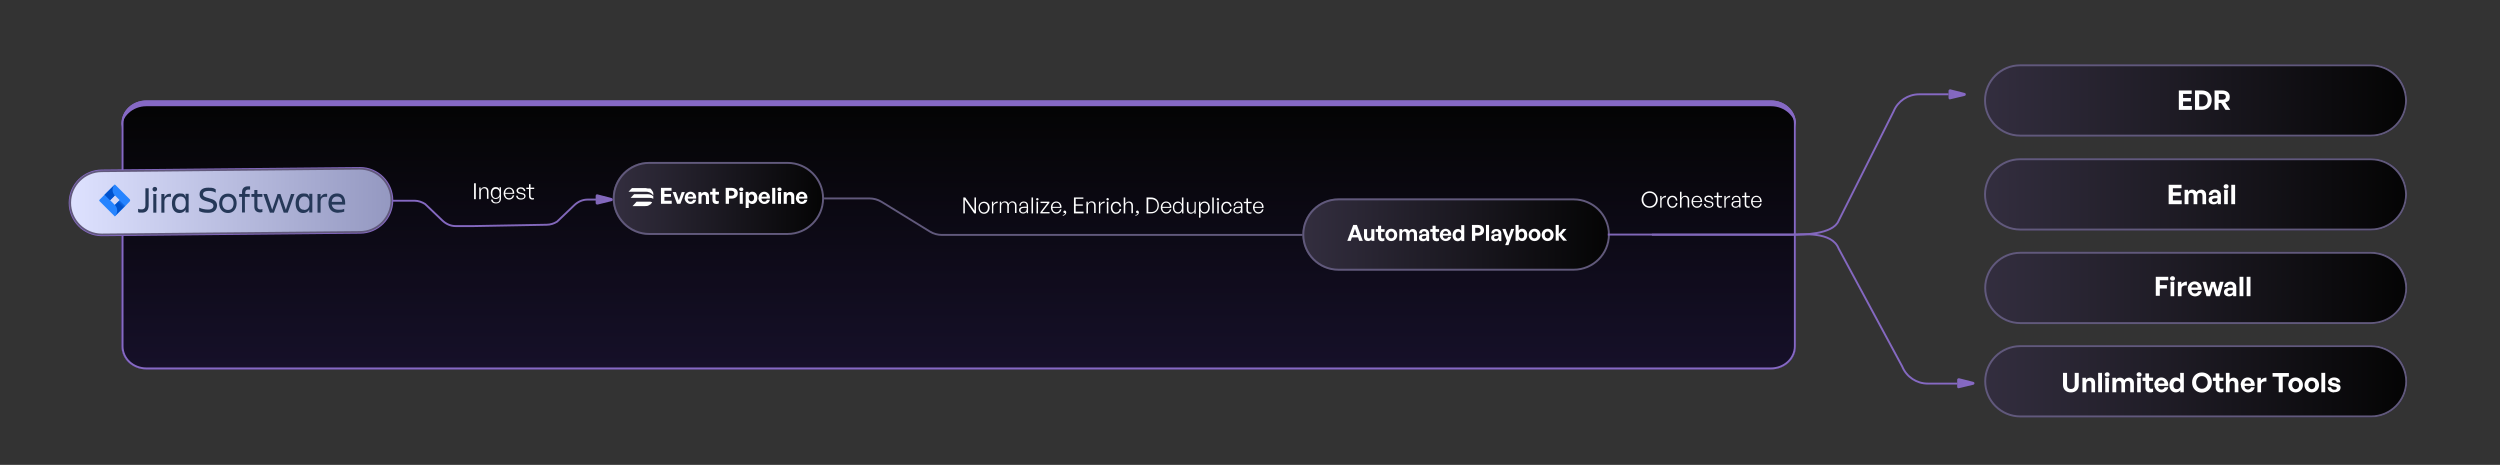 <?xml version="1.0" encoding="UTF-8"?>
<svg xmlns="http://www.w3.org/2000/svg" xmlns:xlink="http://www.w3.org/1999/xlink" version="1.1" viewBox="0 0 1301.5 242">
  <rect x="0" y="0" width="1301.5" height="242" fill="#333333" stroke="none"/>
  <defs>
    <style>
      .cls-1 {
        fill: #61597c;
      }

      .cls-1, .cls-2, .cls-3, .cls-4 {
        fill-rule: evenodd;
      }

      .cls-5 {
        fill: url(#linear-gradient-15);
      }

      .cls-6 {
        stroke: url(#linear-gradient-11);
      }

      .cls-6, .cls-7 {
        stroke-miterlimit: 10;
      }

      .cls-6, .cls-7, .cls-8, .cls-9 {
        fill: none;
      }

      .cls-7 {
        stroke: url(#linear-gradient-10);
      }

      .cls-10 {
        fill: url(#linear-gradient-2);
      }

      .cls-11 {
        fill: #253858;
      }

      .cls-12 {
        fill: #fff;
      }

      .cls-13 {
        fill: url(#linear-gradient-4);
      }

      .cls-14 {
        fill: url(#linear-gradient-14);
        stroke-width: .9px;
      }

      .cls-14, .cls-9 {
        stroke: #8669c4;
      }

      .cls-15 {
        fill: url(#linear-gradient-3);
      }

      .cls-16 {
        fill: url(#linear-gradient-5);
      }

      .cls-17 {
        isolation: isolate;
      }

      .cls-18 {
        fill: #8669c4;
      }

      .cls-19 {
        fill: url(#linear-gradient-7);
      }

      .cls-2 {
        fill: url(#linear-gradient-9);
      }

      .cls-3 {
        fill: url(#linear-gradient-12);
      }

      .cls-8 {
        stroke: url(#linear-gradient-13);
      }

      .cls-20 {
        fill: url(#linear-gradient-6);
      }

      .cls-4 {
        fill: url(#linear-gradient-8);
      }

      .cls-21 {
        fill: #2684ff;
      }

      .cls-22 {
        fill: url(#linear-gradient-16);
      }

      .cls-23 {
        fill: url(#linear-gradient);
      }

      .cls-9 {
        stroke-width: 1px;
      }
    </style>
    <linearGradient id="linear-gradient" x1="499.1" y1="-1724.7" x2="499.1" y2="-1861.7" gradientTransform="translate(0 -1669.4) scale(1 -1)" gradientUnits="userSpaceOnUse">
      <stop offset="0" stop-color="#040404"></stop>
      <stop offset="1" stop-color="#161029"></stop>
    </linearGradient>
    <linearGradient id="linear-gradient-2" x1="319" y1="-1772.7" x2="429" y2="-1772.7" gradientTransform="translate(0 -1669.4) scale(1 -1)" gradientUnits="userSpaceOnUse">
      <stop offset="0" stop-color="#332e3f"></stop>
      <stop offset="1" stop-color="#040404"></stop>
    </linearGradient>
    <linearGradient id="linear-gradient-3" x1="678" y1="-1791.5" x2="838.1" y2="-1791.5" gradientTransform="translate(0 -1669.4) scale(1 -1)" gradientUnits="userSpaceOnUse">
      <stop offset="0" stop-color="#332e3f"></stop>
      <stop offset="1" stop-color="#040404"></stop>
    </linearGradient>
    <linearGradient id="linear-gradient-4" x1="1033" y1="6199.5" x2="1253.1" y2="6199.5" gradientTransform="translate(0 -6147.2)" gradientUnits="userSpaceOnUse">
      <stop offset="0" stop-color="#332e3f"></stop>
      <stop offset="1" stop-color="#040404"></stop>
    </linearGradient>
    <linearGradient id="linear-gradient-5" x1="1033" y1="6248.4" x2="1253.1" y2="6248.4" gradientTransform="translate(0 -6147.2)" gradientUnits="userSpaceOnUse">
      <stop offset="0" stop-color="#332e3f"></stop>
      <stop offset="1" stop-color="#040404"></stop>
    </linearGradient>
    <linearGradient id="linear-gradient-6" x1="1033.1" y1="6297.1" x2="1253.2" y2="6297.1" gradientTransform="translate(0 -6147.2)" gradientUnits="userSpaceOnUse">
      <stop offset="0" stop-color="#332e3f"></stop>
      <stop offset="1" stop-color="#040404"></stop>
    </linearGradient>
    <linearGradient id="linear-gradient-7" x1="1033.1" y1="6345.7" x2="1253.2" y2="6345.7" gradientTransform="translate(0 -6147.2)" gradientUnits="userSpaceOnUse">
      <stop offset="0" stop-color="#332e3f"></stop>
      <stop offset="1" stop-color="#040404"></stop>
    </linearGradient>
    <linearGradient id="linear-gradient-8" x1="1170" y1="-7379" x2="1179.1" y2="-7379" gradientTransform="translate(-155 -7178.9) rotate(0) scale(1 -1)" gradientUnits="userSpaceOnUse">
      <stop offset="0" stop-color="#8067b7"></stop>
      <stop offset="1" stop-color="#8669c4"></stop>
    </linearGradient>
    <linearGradient id="linear-gradient-9" x1="1165.6" y1="-7228.6" x2="1174.7" y2="-7228.6" gradientTransform="translate(-155 -7178.9) rotate(0) scale(1 -1)" gradientUnits="userSpaceOnUse">
      <stop offset="0" stop-color="#8067b7"></stop>
      <stop offset="1" stop-color="#8669c4"></stop>
    </linearGradient>
    <linearGradient id="linear-gradient-10" x1="860" y1="3830.5" x2="1014.4" y2="3830.5" gradientTransform="translate(0 -3744.8)" gradientUnits="userSpaceOnUse">
      <stop offset="0" stop-color="#8067b7"></stop>
      <stop offset="1" stop-color="#8669c4"></stop>
    </linearGradient>
    <linearGradient id="linear-gradient-11" x1="837" y1="-7202.5" x2="1018.9" y2="-7202.5" gradientTransform="translate(0 -7041.7) scale(1 -1)" gradientUnits="userSpaceOnUse">
      <stop offset="0" stop-color="#8067b7"></stop>
      <stop offset="1" stop-color="#8669c4"></stop>
    </linearGradient>
    <linearGradient id="linear-gradient-12" x1="464.2" y1="13035" x2="473.2" y2="13035" gradientTransform="translate(-154.1 -12931.2)" gradientUnits="userSpaceOnUse">
      <stop offset="0" stop-color="#8067b7"></stop>
      <stop offset="1" stop-color="#8669c4"></stop>
    </linearGradient>
    <linearGradient id="linear-gradient-13" x1="-13311.1" y1="3727.4" x2="-13199.3" y2="3727.4" gradientTransform="translate(-12996.5 3838.2) rotate(-180)" gradientUnits="userSpaceOnUse">
      <stop offset="0" stop-color="#8067b7"></stop>
      <stop offset="1" stop-color="#8669c4"></stop>
    </linearGradient>
    <linearGradient id="linear-gradient-14" x1="36.2" y1="-9686" x2="267.3" y2="-9686" gradientTransform="translate(0 -9581.1) scale(1 -1)" gradientUnits="userSpaceOnUse">
      <stop offset="0" stop-color="#dee2ff"></stop>
      <stop offset="1" stop-color="#787ca9"></stop>
    </linearGradient>
    <linearGradient id="linear-gradient-15" x1="-2813.7" y1="-195.9" x2="-2813.5" y2="-195.9" gradientTransform="translate(-34484.3 30145.6) rotate(135) scale(16.2)" gradientUnits="userSpaceOnUse">
      <stop offset="0" stop-color="#0052cc"></stop>
      <stop offset=".2" stop-color="#0052cc"></stop>
      <stop offset="1" stop-color="#2684ff"></stop>
    </linearGradient>
    <linearGradient id="linear-gradient-16" x1="-2751.4" y1="183.8" x2="-2751.2" y2="183.8" gradientTransform="translate(29473.8 -33516.6) rotate(-45) scale(16.2)" gradientUnits="userSpaceOnUse">
      <stop offset="0" stop-color="#0052cc"></stop>
      <stop offset=".2" stop-color="#0052cc"></stop>
      <stop offset="1" stop-color="#2684ff"></stop>
    </linearGradient>
  </defs>
  <!-- Generator: Adobe Illustrator 28.6.0, SVG Export Plug-In . SVG Version: 1.2.0 Build 709)  -->
  <g>
    <g id="Layer_1">
      <g>
        <path class="cls-18" d="M76.2,52.3h845.8c7.2,0,13,5.4,13,12v116c0,6.6-5.8,12-13,12H76.2c-7.2,0-13-5.4-13-12v-116c0-6.6,5.8-12,13-12Z"></path>
        <path class="cls-23" d="M76.2,55.3h845.8c7.2,0,13,5.4,13,12v113c0,6.6-5.8,12-13,12H76.2c-7.2,0-13-5.4-13-12v-113c0-6.6,5.8-12,13-12Z"></path>
        <path class="cls-9" d="M76.2,52.8h845.8c6.9,0,12.4,5.1,12.4,11.5v116c0,6.4-5.6,11.5-12.4,11.5H76.2c-6.9,0-12.4-5.1-12.4-11.5v-116c0-6.4,5.5-11.5,12.4-11.5Z"></path>
      </g>
      <path class="cls-1" d="M452.6,103.8h-23.6v-1h23.6c2.3,0,4.6.6,6.5,1.8l25.2,15.5c1.8,1.1,3.9,1.7,6,1.7h191.7v1h-191.6c-2.3,0-4.6-.6-6.5-1.8l-25.2-15.5c-1.9-1.1-4-1.7-6.1-1.7Z"></path>
      <path class="cls-10" d="M319,103.3c0-10.5,8.5-19,19-19h72c10.5,0,19,8.5,19,19h0c0,10.5-8.5,19-19,19h-72c-10.5,0-19-8.5-19-19h0Z"></path>
      <path class="cls-1" d="M410,85.3h-72c-9.9,0-18,8.1-18,18s8.1,18,18,18h72c9.9,0,18-8.1,18-18s-8.1-18-18-18ZM338,84.3c-10.5,0-19,8.5-19,19s8.5,19,19,19h72c10.5,0,19-8.5,19-19s-8.5-19-19-19h-72Z"></path>
      <path class="cls-12" d="M340.1,100.6c0-.2-.1-.3-.1-.5s-.1,0-.1-.2c-.1-.2-.2-.3-.3-.5-.3-.4-.5-.8-.8-1.1h-.1c0,0-.1,0-.1-.2h0s-.1,0-.1,0h0s-.1,0-.1,0c0,0-.1,0-.1,0,0,0-.1,0-.1,0h-.2s-.1,0-.1,0h-.8c-.6-.2-1.1-.2-1.5-.2h-6.6l-1.8,1.9h9.1c1,0,2.7.3,3.8,2,.1-.3,0-.5,0-.7Z"></path>
      <path class="cls-12" d="M338.7,105h-7.3l-2.1,2.3h6.5c.7,0,1.5,0,2.3-.6h0c.1,0,.2-.2.4-.3h0s.1,0,.1,0h.1c.2-.3.4-.5.6-.8.1,0,.2-.2.2-.3-.3-.2-.6-.2-.8-.2Z"></path>
      <path class="cls-12" d="M337.1,101.1h-7l-1.8,1.9h9.6c.6,0,1.4,0,2.2.5h0v-1.3c-.9-.9-2.1-1.1-3-1.1Z"></path>
      <path class="cls-15" d="M678,122.1c0-10.4,8.4-18.8,18.8-18.8h122.5c10.4,0,18.8,8.4,18.8,18.8h0c0,10.4-8.4,18.8-18.8,18.8h-122.5c-10.4-.1-18.8-8.5-18.8-18.8h0Z"></path>
      <path class="cls-1" d="M819.2,104.3h-122.4c-9.8,0-17.8,8-17.8,17.8s8,17.8,17.8,17.8h122.5c9.8,0,17.8-8,17.8-17.8,0-9.9-8.1-17.8-17.9-17.8ZM696.8,103.3c-10.4,0-18.8,8.4-18.8,18.8s8.4,18.8,18.8,18.8h122.5c10.4,0,18.8-8.4,18.8-18.8s-8.4-18.8-18.8-18.8h-122.5Z"></path>
      <g class="cls-17">
        <path class="cls-12" d="M854.6,103.9c0-2.4,1.8-4.3,4.2-4.3s4.2,1.9,4.2,4.3-1.8,4.3-4.2,4.3-4.2-1.9-4.2-4.3ZM862.1,103.9c0-2-1.3-3.5-3.3-3.5s-3.3,1.5-3.3,3.5,1.3,3.5,3.3,3.5,3.3-1.6,3.3-3.5Z"></path>
        <path class="cls-12" d="M865.1,108.1h-.8v-6.1h.7v1.4c.4-.9,1.3-1.5,2.3-1.5v.8c-1.3,0-2.3.7-2.3,2.1v3.2Z"></path>
        <path class="cls-12" d="M867.9,105c0-1.8,1.1-3.1,2.7-3.1s2.4.9,2.7,2.5h-.8c-.2-1.1-.9-1.8-1.9-1.8s-1.9,1-1.9,2.4.8,2.5,1.9,2.5,1.7-.6,1.9-1.8h.8c-.2,1.5-1.2,2.5-2.7,2.5s-2.7-1.3-2.7-3.2Z"></path>
        <path class="cls-12" d="M875.4,108.1h-.8v-8.3h.8v3.3c.4-.7,1.1-1.2,1.9-1.2,1.3,0,2.1.8,2.1,2.2v3.9h-.8v-3.7c0-1.2-.5-1.8-1.5-1.8s-1.7.8-1.7,1.9v3.5Z"></path>
        <path class="cls-12" d="M880.6,105c0-1.8,1.2-3.1,2.8-3.1s2.9,1.4,2.7,3.3h-4.7c0,1.4.8,2.3,2,2.3s1.7-.6,1.9-1.5h.8c-.3,1.3-1.3,2.2-2.7,2.2s-2.8-1.3-2.8-3.2ZM881.4,104.7h3.9c0-1.4-.8-2.2-1.9-2.2s-1.9.8-2,2.2Z"></path>
        <path class="cls-12" d="M889.6,108.2c-1.5,0-2.4-.8-2.5-2h.8c0,.9.7,1.4,1.8,1.4s1.6-.4,1.6-1.1-.3-.9-1.3-1.1l-.9-.2c-1.2-.2-1.8-.8-1.8-1.7s.9-1.7,2.2-1.7,2.3.7,2.4,2h-.8c0-.8-.7-1.3-1.6-1.3s-1.4.4-1.4,1,.4.9,1.3,1.1l.9.2c1.2.2,1.7.7,1.7,1.6s-.9,1.8-2.4,1.8Z"></path>
        <path class="cls-12" d="M896.5,108c-.3.1-.6.2-.9.2-1,0-1.8-.5-1.8-1.8v-3.7h-1.4v-.7h1.4v-1.8h.8v1.8h1.9v.7h-1.9v3.5c0,.9.5,1.3,1.1,1.3s.5,0,.7-.1v.7Z"></path>
        <path class="cls-12" d="M898.5,108.1h-.8v-6.1h.7v1.4c.4-.9,1.3-1.5,2.3-1.5v.8c-1.3,0-2.3.7-2.3,2.1v3.2Z"></path>
        <path class="cls-12" d="M905.5,107c-.4.8-1.1,1.2-2,1.2s-2.1-.7-2.1-1.8.9-1.8,2.8-1.8.6,0,1.2,0v-.5c0-1-.5-1.6-1.5-1.6s-1.6.6-1.6,1.6h-.7c0-1.3,1-2.2,2.3-2.2s2.2.8,2.2,2.2v3.9h-.7v-1.1ZM903.6,107.6c1.1,0,1.8-.7,1.8-1.9v-.5c-.5,0-.9,0-1.2,0-1.4,0-2,.4-2,1.2s.6,1.2,1.4,1.2Z"></path>
        <path class="cls-12" d="M911,108c-.3.1-.6.2-.9.2-1,0-1.8-.5-1.8-1.8v-3.7h-1.4v-.7h1.4v-1.8h.8v1.8h1.9v.7h-1.9v3.5c0,.9.5,1.3,1.1,1.3s.5,0,.7-.1v.7Z"></path>
        <path class="cls-12" d="M911.6,105c0-1.8,1.2-3.1,2.8-3.1s2.9,1.4,2.7,3.3h-4.7c0,1.4.8,2.3,2,2.3s1.7-.6,1.9-1.5h.8c-.3,1.3-1.3,2.2-2.7,2.2s-2.8-1.3-2.8-3.2ZM912.4,104.7h3.9c0-1.4-.8-2.2-1.9-2.2s-1.9.8-2,2.2Z"></path>
      </g>
      <g class="cls-17">
        <path class="cls-12" d="M502.3,104.1v7h-.8v-8.3h1l4.8,6.9v-6.9h.8v8.3h-.9l-4.8-7Z"></path>
        <path class="cls-12" d="M509.4,108.1c0-1.8,1.2-3.1,2.9-3.1s2.9,1.3,2.9,3.1-1.2,3.2-2.9,3.2-2.9-1.3-2.9-3.2ZM514.3,108.1c0-1.5-.9-2.4-2.1-2.4s-2.1.9-2.1,2.4.9,2.5,2.1,2.5,2.1-.9,2.1-2.5Z"></path>
        <path class="cls-12" d="M517.2,111.1h-.8v-6.1h.7v1.4c.4-.9,1.3-1.5,2.3-1.5v.8c-1.3,0-2.3.7-2.3,2.1v3.2Z"></path>
        <path class="cls-12" d="M520.5,111.1v-6.1h.7v1.1c.4-.8,1.1-1.3,2-1.3s1.6.5,1.9,1.4c.4-.9,1.1-1.4,2.1-1.4s2,.8,2,2.2v3.9h-.8v-3.7c0-1.2-.5-1.8-1.5-1.8s-1.7.8-1.7,1.9v3.6h-.8v-3.7c0-1.2-.5-1.8-1.5-1.8s-1.7.8-1.7,1.9v3.6h-.8Z"></path>
        <path class="cls-12" d="M534.6,110c-.4.8-1.1,1.2-2,1.2s-2.1-.7-2.1-1.8.9-1.8,2.8-1.8.6,0,1.2,0v-.5c0-1-.5-1.6-1.5-1.6s-1.6.6-1.6,1.6h-.7c0-1.3,1-2.2,2.3-2.2s2.2.8,2.2,2.2v3.9h-.7v-1.1ZM532.7,110.6c1.1,0,1.8-.7,1.8-1.9v-.5c-.5,0-.9,0-1.2,0-1.4,0-2,.4-2,1.2s.6,1.2,1.4,1.2Z"></path>
        <path class="cls-12" d="M537,111.1v-8.3h.8v8.3h-.8Z"></path>
        <path class="cls-12" d="M540,104.3c-.4,0-.6-.3-.6-.6s.3-.6.6-.6.7.3.7.6-.3.6-.7.6ZM539.6,111.1v-6.1h.8v6.1h-.8Z"></path>
        <path class="cls-12" d="M541.6,111.1v-.6l3.7-4.8h-3.6v-.7h4.6v.6l-3.7,4.8h3.8v.7h-4.9Z"></path>
        <path class="cls-12" d="M547.1,108c0-1.8,1.2-3.1,2.8-3.1s2.9,1.4,2.7,3.3h-4.7c0,1.4.8,2.3,2,2.3s1.7-.6,1.9-1.5h.8c-.3,1.3-1.3,2.2-2.7,2.2s-2.8-1.3-2.8-3.2ZM547.9,107.7h3.9c0-1.4-.8-2.2-1.9-2.2s-1.9.8-2,2.2Z"></path>
        <path class="cls-12" d="M553.3,112.4v-.5c.7,0,1.1-.4,1.2-1,0,0-.2,0-.3,0-.4,0-.6-.3-.6-.6s.3-.7.7-.7.8.4.8,1-.6,1.6-1.7,1.7Z"></path>
        <path class="cls-12" d="M564.1,111.1h-5v-8.3h4.9v.7h-4v2.9h3.7v.7h-3.7v3.1h4.1v.7Z"></path>
        <path class="cls-12" d="M566.4,111.1h-.8v-6.1h.7v1.1c.4-.7,1.1-1.3,2-1.3,1.3,0,2.1.8,2.1,2.2v3.9h-.8v-3.7c0-1.2-.5-1.8-1.5-1.8s-1.7.8-1.7,1.9v3.5Z"></path>
        <path class="cls-12" d="M572.9,111.1h-.8v-6.1h.7v1.4c.4-.9,1.3-1.5,2.3-1.5v.8c-1.3,0-2.3.7-2.3,2.1v3.2Z"></path>
        <path class="cls-12" d="M576.6,104.3c-.4,0-.6-.3-.6-.6s.3-.6.6-.6.7.3.7.6-.3.6-.7.6ZM576.2,111.1v-6.1h.8v6.1h-.8Z"></path>
        <path class="cls-12" d="M578.3,108.1c0-1.8,1.1-3.1,2.7-3.1s2.4.9,2.7,2.5h-.8c-.2-1.1-.9-1.8-1.9-1.8s-1.9,1-1.9,2.4.8,2.5,1.9,2.5,1.7-.6,1.9-1.8h.8c-.2,1.5-1.2,2.5-2.7,2.5s-2.7-1.3-2.7-3.2Z"></path>
        <path class="cls-12" d="M585.8,111.1h-.8v-8.3h.8v3.3c.4-.7,1.1-1.2,1.9-1.2,1.3,0,2.1.8,2.1,2.2v3.9h-.8v-3.7c0-1.2-.5-1.8-1.5-1.8s-1.7.8-1.7,1.9v3.5Z"></path>
        <path class="cls-12" d="M591.1,112.4v-.5c.7,0,1.1-.4,1.2-1,0,0-.2,0-.3,0-.4,0-.6-.3-.6-.6s.3-.7.7-.7.8.4.8,1-.6,1.6-1.7,1.7Z"></path>
        <path class="cls-12" d="M596.9,111.1v-8.3h2.3c2.6,0,4.1,1.7,4.1,4.1s-1.5,4.2-4.1,4.2h-2.3ZM597.8,110.4h1.5c2.1,0,3.3-1.4,3.3-3.4s-1.1-3.3-3.3-3.3h-1.5v6.8Z"></path>
        <path class="cls-12" d="M604.3,108c0-1.8,1.2-3.1,2.8-3.1s2.9,1.4,2.7,3.3h-4.7c0,1.4.8,2.3,2,2.3s1.7-.6,1.9-1.5h.8c-.3,1.3-1.3,2.2-2.7,2.2s-2.8-1.3-2.8-3.2ZM605.1,107.7h3.9c0-1.4-.8-2.2-1.9-2.2s-1.9.8-2,2.2Z"></path>
        <path class="cls-12" d="M613.2,104.9c.9,0,1.7.5,2.1,1.4v-3.5h.8v8.3h-.7v-1.3c-.4.9-1.2,1.4-2.1,1.4-1.6,0-2.7-1.3-2.7-3.2s1-3.1,2.7-3.1ZM613.3,110.5c1.2,0,2-1,2-2.5s-.8-2.4-2-2.4-2,.9-2,2.4.8,2.5,2,2.5Z"></path>
        <path class="cls-12" d="M621.7,105.1h.8v6.1h-.7v-1.1c-.3.7-1,1.2-1.9,1.2s-2-.7-2-2.2v-3.9h.8v3.8c0,1.2.6,1.7,1.5,1.7s1.7-.8,1.7-1.9v-3.6Z"></path>
        <path class="cls-12" d="M627.1,111.2c-.9,0-1.7-.5-2.1-1.4v3.5h-.8v-8.3h.7v1.3c.4-.9,1.2-1.4,2.2-1.4,1.6,0,2.7,1.3,2.7,3.1s-1,3.2-2.7,3.2ZM627,105.6c-1.1,0-2,.9-2,2.4s.8,2.5,2,2.5,2-.9,2-2.5-.8-2.4-2-2.4Z"></path>
        <path class="cls-12" d="M631.1,111.1v-8.3h.8v8.3h-.8Z"></path>
        <path class="cls-12" d="M634,104.3c-.4,0-.6-.3-.6-.6s.3-.6.6-.6.7.3.7.6-.3.6-.7.6ZM633.7,111.1v-6.1h.8v6.1h-.8Z"></path>
        <path class="cls-12" d="M635.8,108.1c0-1.8,1.1-3.1,2.7-3.1s2.4.9,2.7,2.5h-.8c-.2-1.1-.9-1.8-1.9-1.8s-1.9,1-1.9,2.4.8,2.5,1.9,2.5,1.7-.6,1.9-1.8h.8c-.2,1.5-1.2,2.5-2.7,2.5s-2.7-1.3-2.7-3.2Z"></path>
        <path class="cls-12" d="M646.2,110c-.4.8-1.1,1.2-2,1.2s-2.1-.7-2.1-1.8.9-1.8,2.8-1.8.6,0,1.2,0v-.5c0-1-.5-1.6-1.5-1.6s-1.6.6-1.6,1.6h-.7c0-1.3,1-2.2,2.3-2.2s2.2.8,2.2,2.2v3.9h-.7v-1.1ZM644.2,110.6c1.1,0,1.8-.7,1.8-1.9v-.5c-.5,0-.9,0-1.2,0-1.4,0-2,.4-2,1.2s.6,1.2,1.4,1.2Z"></path>
        <path class="cls-12" d="M651.6,111.1c-.3.1-.6.2-.9.2-1,0-1.8-.5-1.8-1.8v-3.7h-1.4v-.7h1.4v-1.8h.8v1.8h1.9v.7h-1.9v3.5c0,.9.5,1.3,1.1,1.3s.5,0,.7-.1v.7Z"></path>
        <path class="cls-12" d="M652.3,108c0-1.8,1.2-3.1,2.8-3.1s2.9,1.4,2.7,3.3h-4.7c0,1.4.8,2.3,2,2.3s1.7-.6,1.9-1.5h.8c-.3,1.3-1.3,2.2-2.7,2.2s-2.8-1.3-2.8-3.2ZM653.1,107.7h3.9c0-1.4-.8-2.2-1.9-2.2s-1.9.8-2,2.2Z"></path>
      </g>
      <g class="cls-17">
        <path class="cls-12" d="M349.7,106.1h-5.6v-8.3h5.5v1.5h-3.7v1.7h3.4v1.5h-3.4v2h3.8v1.5Z"></path>
        <path class="cls-12" d="M354.2,106.1h-1.7l-2.3-6.1h1.7l1.5,4.3,1.5-4.3h1.6l-2.3,6.1Z"></path>
        <path class="cls-12" d="M356.5,103c0-1.8,1.3-3.2,3-3.2s3.2,1.6,2.9,3.6h-4.4c.1,1,.6,1.6,1.4,1.6s1.2-.3,1.4-1h1.6c-.3,1.4-1.4,2.2-2.9,2.2s-3.1-1.3-3.1-3.2ZM358.2,102.4h2.6c0-.9-.5-1.4-1.3-1.4s-1.2.5-1.4,1.4Z"></path>
        <path class="cls-12" d="M365.2,106.1h-1.6v-6.1h1.5v.9c.4-.6,1.1-1,1.9-1,1.2,0,2.1.8,2.1,2.3v4h-1.6v-3.4c0-.9-.4-1.4-1.1-1.4s-1.2.5-1.2,1.5v3.3Z"></path>
        <path class="cls-12" d="M374.2,105.9c-.4.2-.8.3-1.2.3-1.3,0-2.1-.7-2.1-2.1v-2.8h-1.2v-1.4h1.2v-1.8h1.6v1.8h1.8v1.4h-1.8v2.4c0,.7.3,1,.9,1s.6,0,.8-.2v1.4Z"></path>
        <path class="cls-12" d="M379.5,103.4v2.7h-1.7v-8.3h3c2,0,3.3,1,3.3,2.8s-1.3,2.8-3.3,2.8h-1.3ZM379.5,99.3v2.6h1.3c1,0,1.5-.5,1.5-1.3s-.6-1.3-1.5-1.3h-1.3Z"></path>
        <path class="cls-12" d="M385.9,99.5c-.6,0-1.1-.4-1.1-.9s.4-1,1.1-1,1.1.4,1.1,1-.4.9-1.1.9ZM385.1,106.1v-6.1h1.6v6.1h-1.6Z"></path>
        <path class="cls-12" d="M391.6,106.2c-.7,0-1.3-.3-1.8-.9v3h-1.6v-8.4h1.5v.9c.5-.7,1.2-1,1.9-1,1.7,0,2.7,1.4,2.7,3.2s-1.1,3.2-2.7,3.2ZM391.2,101.2c-.8,0-1.4.6-1.4,1.8s.7,1.8,1.4,1.8,1.4-.6,1.4-1.8-.7-1.8-1.4-1.8Z"></path>
        <path class="cls-12" d="M394.9,103c0-1.8,1.3-3.2,3-3.2s3.2,1.6,2.9,3.6h-4.4c.1,1,.6,1.6,1.4,1.6s1.2-.3,1.4-1h1.6c-.3,1.4-1.4,2.2-2.9,2.2s-3.1-1.3-3.1-3.2ZM396.6,102.4h2.6c0-.9-.5-1.4-1.3-1.4s-1.2.5-1.4,1.4Z"></path>
        <path class="cls-12" d="M402,106.1v-8.3h1.6v8.3h-1.6Z"></path>
        <path class="cls-12" d="M405.8,99.5c-.6,0-1.1-.4-1.1-.9s.4-1,1.1-1,1.1.4,1.1,1-.4.9-1.1.9ZM405,106.1v-6.1h1.6v6.1h-1.6Z"></path>
        <path class="cls-12" d="M409.6,106.1h-1.6v-6.1h1.5v.9c.4-.6,1.1-1,1.9-1,1.2,0,2.1.8,2.1,2.3v4h-1.6v-3.4c0-.9-.4-1.4-1.1-1.4s-1.2.5-1.2,1.5v3.3Z"></path>
        <path class="cls-12" d="M414.4,103c0-1.8,1.3-3.2,3-3.2s3.2,1.6,2.9,3.6h-4.4c.1,1,.6,1.6,1.4,1.6s1.2-.3,1.4-1h1.6c-.3,1.4-1.4,2.2-2.9,2.2s-3.1-1.3-3.1-3.2ZM416.1,102.4h2.6c0-.9-.5-1.4-1.3-1.4s-1.2.5-1.4,1.4Z"></path>
      </g>
      <g class="cls-17">
        <path class="cls-12" d="M707,123.6h-3.2l-.6,1.8h-1.8l3.1-8.3h1.9l3.1,8.3h-1.9l-.6-1.8ZM704.3,122.3h2.2l-1.1-3.2-1.1,3.2Z"></path>
        <path class="cls-12" d="M713.9,119.3h1.6v6.1h-1.5v-.8c-.3.5-1,.9-1.8.9-1.2,0-2.1-.7-2.1-2.3v-3.9h1.6v3.6c0,.9.4,1.2,1.1,1.2s1.1-.5,1.1-1.3v-3.6Z"></path>
        <path class="cls-12" d="M720.7,125.3c-.4.2-.8.3-1.2.3-1.3,0-2.1-.7-2.1-2.1v-2.8h-1.2v-1.4h1.2v-1.8h1.6v1.8h1.8v1.4h-1.8v2.4c0,.7.3,1,.9,1s.6,0,.8-.2v1.4Z"></path>
        <path class="cls-12" d="M721.2,122.3c0-1.8,1.3-3.2,3.1-3.2s3.1,1.4,3.1,3.2-1.3,3.2-3.1,3.2-3.1-1.4-3.1-3.2ZM725.8,122.3c0-1.1-.7-1.8-1.5-1.8s-1.5.6-1.5,1.8.7,1.8,1.5,1.8,1.5-.6,1.5-1.8Z"></path>
        <path class="cls-12" d="M728.5,125.4v-6.1h1.5v.9c.4-.6,1-1,1.8-1s1.5.4,1.8,1.1c.5-.7,1.1-1.1,2-1.1s2.1.8,2.1,2.3v4h-1.6v-3.5c0-.9-.4-1.4-1.1-1.4s-1.2.5-1.2,1.4v3.4h-1.6v-3.5c0-.9-.4-1.4-1.1-1.4s-1.2.5-1.2,1.4v3.4h-1.6Z"></path>
        <path class="cls-12" d="M742.7,124.7c-.4.6-1,.9-1.9.9-1.3,0-2.1-.7-2.1-1.9s1-1.8,2.8-1.8.6,0,1,0v-.4c0-.7-.4-1.1-1.1-1.1s-1.1.4-1.2,1.1h-1.4c0-1.4,1.1-2.3,2.6-2.3s2.6.9,2.6,2.4v3.9h-1.3v-.8ZM741.2,124.4c.8,0,1.3-.4,1.3-1.2v-.4c-.4,0-.6,0-.9,0-.9,0-1.4.3-1.4.8s.4.8,1,.8Z"></path>
        <path class="cls-12" d="M749.1,125.3c-.4.2-.8.3-1.2.3-1.3,0-2.1-.7-2.1-2.1v-2.8h-1.2v-1.4h1.2v-1.8h1.6v1.8h1.8v1.4h-1.8v2.4c0,.7.3,1,.9,1s.6,0,.8-.2v1.4Z"></path>
        <path class="cls-12" d="M749.6,122.3c0-1.8,1.3-3.2,3-3.2s3.2,1.6,2.9,3.6h-4.4c.1,1,.6,1.6,1.4,1.6s1.2-.3,1.4-1h1.6c-.3,1.4-1.4,2.2-2.9,2.2s-3.1-1.3-3.1-3.2ZM751.3,121.7h2.6c0-.9-.5-1.4-1.3-1.4s-1.2.5-1.4,1.4Z"></path>
        <path class="cls-12" d="M758.9,119.2c.7,0,1.4.3,1.8.9v-2.9h1.6v8.3h-1.5v-.9c-.5.6-1.2,1-1.9,1-1.7,0-2.7-1.4-2.7-3.2s1.1-3.2,2.7-3.2ZM759.2,124.1c.8,0,1.5-.6,1.5-1.8s-.7-1.7-1.5-1.7-1.4.6-1.4,1.8.7,1.8,1.4,1.8Z"></path>
        <path class="cls-12" d="M768,122.7v2.7h-1.7v-8.3h3c2,0,3.3,1,3.3,2.8s-1.3,2.8-3.3,2.8h-1.3ZM768,118.6v2.6h1.3c1,0,1.5-.5,1.5-1.3s-.6-1.3-1.5-1.3h-1.3Z"></path>
        <path class="cls-12" d="M773.6,125.4v-8.3h1.6v8.3h-1.6Z"></path>
        <path class="cls-12" d="M780.3,124.7c-.4.6-1,.9-1.9.9-1.3,0-2.1-.7-2.1-1.9s1-1.8,2.8-1.8.6,0,1,0v-.4c0-.7-.4-1.1-1.1-1.1s-1.1.4-1.2,1.1h-1.4c0-1.4,1.1-2.3,2.6-2.3s2.6.9,2.6,2.4v3.9h-1.3v-.8ZM778.8,124.4c.8,0,1.3-.4,1.3-1.2v-.4c-.4,0-.6,0-.9,0-.9,0-1.4.3-1.4.8s.4.8,1,.8Z"></path>
        <path class="cls-12" d="M785.3,127.6h-1.7l.9-2.3-2.4-6.1h1.7l1.5,4.2,1.4-4.2h1.6l-3,8.4Z"></path>
        <path class="cls-12" d="M792.4,125.5c-.8,0-1.5-.4-1.9-1v.9h-1.5v-8.3h1.6v2.9c.4-.6,1.1-.9,1.8-.9,1.7,0,2.7,1.4,2.7,3.2s-1.1,3.2-2.7,3.2ZM792.1,120.6c-.8,0-1.4.6-1.4,1.7s.6,1.8,1.4,1.8,1.4-.6,1.4-1.8-.7-1.8-1.4-1.8Z"></path>
        <path class="cls-12" d="M795.8,122.3c0-1.8,1.3-3.2,3.1-3.2s3.1,1.4,3.1,3.2-1.3,3.2-3.1,3.2-3.1-1.4-3.1-3.2ZM800.3,122.3c0-1.1-.7-1.8-1.5-1.8s-1.5.6-1.5,1.8.7,1.8,1.5,1.8,1.5-.6,1.5-1.8Z"></path>
        <path class="cls-12" d="M802.6,122.3c0-1.8,1.3-3.2,3.1-3.2s3.1,1.4,3.1,3.2-1.3,3.2-3.1,3.2-3.1-1.4-3.1-3.2ZM807.2,122.3c0-1.1-.7-1.8-1.5-1.8s-1.5.6-1.5,1.8.7,1.8,1.5,1.8,1.5-.6,1.5-1.8Z"></path>
        <path class="cls-12" d="M809.9,125.4v-8.3h1.6v4.7l2.2-2.6h1.8l-2.5,2.9,2.8,3.2h-2l-2.3-2.9v2.9h-1.6Z"></path>
      </g>
      <g>
        <path class="cls-13" d="M1033,52.3c0-10.4,8.4-18.8,18.8-18.8h182.5c10.4,0,18.8,8.4,18.8,18.8h0c0,10.4-8.4,18.8-18.8,18.8h-182.6c-10.3,0-18.7-8.4-18.7-18.8h0Z"></path>
        <path class="cls-1" d="M1234.3,34.5h-182.6c-9.8,0-17.8,8-17.8,17.8s8,17.8,17.8,17.8h182.6c9.8,0,17.8-8,17.8-17.8-.1-9.8-8-17.8-17.8-17.8ZM1051.7,33.5c-10.4,0-18.8,8.4-18.8,18.8s8.4,18.8,18.8,18.8h182.6c10.4,0,18.8-8.4,18.8-18.8s-8.4-18.8-18.8-18.8c0,0-182.6,0-182.6,0Z"></path>
      </g>
      <g>
        <path class="cls-16" d="M1033,101.2c0-10.4,8.4-18.8,18.8-18.8h182.5c10.4,0,18.8,8.4,18.8,18.8h0c0,10.4-8.4,18.8-18.8,18.8h-182.6c-10.3,0-18.7-8.4-18.7-18.8h0Z"></path>
        <path class="cls-1" d="M1234.3,83.4h-182.6c-9.8,0-17.8,8-17.8,17.8s8,17.8,17.8,17.8h182.6c9.8,0,17.8-8,17.8-17.8-.1-9.8-8-17.8-17.8-17.8ZM1051.7,82.4c-10.4,0-18.8,8.4-18.8,18.8s8.4,18.8,18.8,18.8h182.6c10.4,0,18.8-8.4,18.8-18.8s-8.4-18.8-18.8-18.8c0,0-182.6,0-182.6,0Z"></path>
      </g>
      <g>
        <path class="cls-20" d="M1033.1,149.9c0-10.4,8.4-18.8,18.8-18.8h182.5c10.4,0,18.8,8.4,18.8,18.8h0c0,10.4-8.4,18.8-18.8,18.8h-182.6c-10.3,0-18.7-8.4-18.7-18.8h0Z"></path>
        <path class="cls-1" d="M1234.3,132.1h-182.5c-9.8,0-17.8,8-17.8,17.8s8,17.8,17.8,17.8h182.6c9.8,0,17.8-8,17.8-17.8-.2-9.8-8.1-17.8-17.9-17.8ZM1051.8,131.1c-10.4,0-18.8,8.4-18.8,18.8s8.4,18.8,18.8,18.8h182.6c10.4,0,18.8-8.4,18.8-18.8s-8.4-18.8-18.8-18.8h-182.6Z"></path>
      </g>
      <g>
        <path class="cls-19" d="M1033.1,198.5c0-10.4,8.4-18.8,18.8-18.8h182.5c10.4,0,18.8,8.4,18.8,18.8h0c0,10.4-8.4,18.8-18.8,18.8h-182.6c-10.3,0-18.7-8.4-18.7-18.8h0Z"></path>
        <path class="cls-1" d="M1234.4,180.7h-182.6c-9.8,0-17.8,8-17.8,17.8s8,17.8,17.8,17.8h182.6c9.8,0,17.8-8,17.8-17.8-.1-9.8-8-17.8-17.8-17.8ZM1051.8,179.7c-10.4,0-18.8,8.4-18.8,18.8s8.4,18.8,18.8,18.8h182.6c10.4,0,18.8-8.4,18.8-18.8s-8.4-18.8-18.8-18.8h-182.6Z"></path>
      </g>
      <g>
        <path class="cls-4" d="M1018.9,197.7v3.7c0,.5.5.9.9.7l7.5-1.8c.8-.2.8-1.3,0-1.5l-7.5-1.9c-.4,0-.9.3-.9.8Z"></path>
        <path class="cls-2" d="M1014.4,47.3v3.7c0,.5.5.9.9.7l7.5-1.8c.8-.2.8-1.3,0-1.5l-7.5-1.9c-.4,0-.9.3-.9.8Z"></path>
        <path class="cls-7" d="M1014.4,49.1h-15.3c-5.8,0-11.1,3.5-13.3,8.9l-28.6,56.9c-2.9,7.3-19.2,7.3-24,7.3h-73.2"></path>
        <path class="cls-6" d="M1018.9,199.7h-15.3c-5.8,0-11.1-3.5-13.3-8.9l-33.1-61.4c-3.5-9.1-19.2-7.3-24-7.3h-96.2"></path>
      </g>
      <g class="cls-17">
        <path class="cls-12" d="M1141.1,57.2h-6.8v-10.1h6.7v1.8h-4.5v2.1h4.1v1.8h-4.1v2.4h4.6v1.8Z"></path>
        <path class="cls-12" d="M1142.7,57.2v-10.1h3.6c3.2,0,5.1,2,5.1,5s-2,5.1-5.1,5.1h-3.6ZM1144.9,55.4h1.3c2,0,3.1-1.2,3.1-3.2s-1.1-3.1-3.1-3.1h-1.3v6.4Z"></path>
        <path class="cls-12" d="M1152.9,57.2v-10.1h3.9c2.5,0,4,1.2,4,3.3s-.8,2.4-2.3,2.9l2.6,3.9h-2.5l-2.3-3.6h-1.3v3.6h-2.1ZM1155.1,51.9h1.7c1.3,0,2-.5,2-1.5s-.7-1.5-2-1.5h-1.7v3Z"></path>
      </g>
      <g class="cls-17">
        <path class="cls-12" d="M1135.8,106.3h-6.8v-10.1h6.7v1.8h-4.5v2.1h4.1v1.8h-4.1v2.4h4.6v1.8Z"></path>
        <path class="cls-12" d="M1137.3,106.3v-7.5h1.8v1.1c.5-.8,1.2-1.2,2.2-1.2s1.8.5,2.2,1.3c.6-.8,1.3-1.3,2.5-1.3s2.5,1,2.5,2.8v4.8h-1.9v-4.2c0-1.1-.4-1.7-1.3-1.7s-1.4.6-1.4,1.7v4.2h-1.9v-4.2c0-1.1-.4-1.7-1.3-1.7s-1.4.6-1.4,1.7v4.2h-1.9Z"></path>
        <path class="cls-12" d="M1154.7,105.3c-.5.7-1.2,1.1-2.3,1.1-1.6,0-2.6-.9-2.6-2.3s1.2-2.2,3.4-2.2.8,0,1.2,0v-.4c0-.8-.5-1.3-1.3-1.3s-1.3.5-1.4,1.3h-1.8c.1-1.7,1.4-2.8,3.2-2.8s3.1,1.1,3.1,2.9v4.7h-1.6v-.9ZM1152.8,105.1c1,0,1.6-.5,1.6-1.4v-.5c-.5,0-.8,0-1.1,0-1.1,0-1.7.4-1.7,1s.4,1,1.2,1Z"></path>
        <path class="cls-12" d="M1158.9,98.2c-.8,0-1.3-.5-1.3-1.1s.5-1.2,1.3-1.2,1.3.5,1.3,1.2-.5,1.1-1.3,1.1ZM1157.9,106.3v-7.5h1.9v7.5h-1.9Z"></path>
        <path class="cls-12" d="M1161.6,106.3v-10.1h2v10.1h-2Z"></path>
      </g>
      <g class="cls-17">
        <path class="cls-12" d="M1122.3,154.2v-10.1h6.5v1.8h-4.4v2.5h3.7v1.8h-3.7v3.8h-2.1Z"></path>
        <path class="cls-12" d="M1131,146.1c-.8,0-1.3-.5-1.3-1.1s.5-1.2,1.3-1.2,1.3.5,1.3,1.2-.5,1.1-1.3,1.1ZM1130,154.2v-7.5h1.9v7.5h-1.9Z"></path>
        <path class="cls-12" d="M1135.7,154.2h-1.9v-7.5h1.8v1.4c.5-1,1.7-1.5,2.9-1.5v2c-1.7-.1-2.8.3-2.8,1.9v3.6Z"></path>
        <path class="cls-12" d="M1138.9,150.4c0-2.2,1.6-3.9,3.7-3.9s3.9,1.9,3.6,4.4h-5.3c.1,1.2.7,1.9,1.7,1.9s1.4-.4,1.7-1.2h1.9c-.4,1.7-1.7,2.7-3.5,2.7s-3.7-1.6-3.7-3.9ZM1140.9,149.7h3.2c0-1-.6-1.7-1.6-1.7s-1.5.6-1.7,1.7Z"></path>
        <path class="cls-12" d="M1152,149.3l-1.4,4.9h-1.9l-2.1-7.5h1.9l1.3,4.7,1.4-4.7h1.9l1.3,4.7,1.3-4.7h1.9l-2.1,7.5h-1.9l-1.4-4.9Z"></path>
        <path class="cls-12" d="M1162.7,153.2c-.5.7-1.2,1.1-2.3,1.1-1.6,0-2.6-.9-2.6-2.3s1.2-2.2,3.4-2.2.8,0,1.2,0v-.4c0-.8-.5-1.3-1.3-1.3s-1.3.5-1.4,1.3h-1.8c.1-1.7,1.4-2.8,3.2-2.8s3.1,1.1,3.1,2.9v4.7h-1.6v-.9ZM1160.8,153c1,0,1.6-.5,1.6-1.4v-.5c-.5,0-.8,0-1.1,0-1.1,0-1.7.4-1.7,1s.4,1,1.2,1Z"></path>
        <path class="cls-12" d="M1165.9,154.2v-10.1h2v10.1h-2Z"></path>
        <path class="cls-12" d="M1169.6,154.2v-10.1h2v10.1h-2Z"></path>
      </g>
      <g class="cls-17">
        <path class="cls-12" d="M1082.2,200.3c0,2.4-1.5,4-4.1,4s-4.1-1.7-4.1-4v-6.2h2.1v6.3c0,1.2.6,2.1,2,2.1s2-.8,2-2.1v-6.3h2.1v6.2Z"></path>
        <path class="cls-12" d="M1086,204.2h-1.9v-7.5h1.8v1.1c.5-.7,1.3-1.2,2.3-1.2,1.5,0,2.5,1,2.5,2.8v4.8h-1.9v-4.2c0-1.1-.4-1.7-1.3-1.7s-1.4.6-1.4,1.8v4.1Z"></path>
        <path class="cls-12" d="M1092.3,204.2v-10.1h2v10.1h-2Z"></path>
        <path class="cls-12" d="M1097,196.1c-.8,0-1.3-.5-1.3-1.1s.5-1.2,1.3-1.2,1.3.5,1.3,1.2-.5,1.1-1.3,1.1ZM1096,204.2v-7.5h1.9v7.5h-1.9Z"></path>
        <path class="cls-12" d="M1099.7,204.2v-7.5h1.8v1.1c.5-.8,1.2-1.2,2.2-1.2s1.8.5,2.2,1.3c.6-.8,1.3-1.3,2.5-1.3s2.5,1,2.5,2.8v4.8h-1.9v-4.2c0-1.1-.4-1.7-1.3-1.7s-1.4.6-1.4,1.7v4.2h-1.9v-4.2c0-1.1-.4-1.7-1.3-1.7s-1.4.6-1.4,1.7v4.2h-1.9Z"></path>
        <path class="cls-12" d="M1113.6,196.1c-.8,0-1.3-.5-1.3-1.1s.5-1.2,1.3-1.2,1.3.5,1.3,1.2-.5,1.1-1.3,1.1ZM1112.6,204.2v-7.5h1.9v7.5h-1.9Z"></path>
        <path class="cls-12" d="M1120.9,204c-.5.2-.9.3-1.5.3-1.5,0-2.5-.9-2.5-2.6v-3.4h-1.5v-1.7h1.5v-2.2h1.9v2.2h2.1v1.7h-2.1v2.9c0,.9.4,1.2,1.1,1.2s.7,0,1-.2v1.7Z"></path>
        <path class="cls-12" d="M1121.5,200.4c0-2.2,1.6-3.9,3.7-3.9s3.9,1.9,3.6,4.4h-5.3c.1,1.2.7,1.9,1.7,1.9s1.4-.4,1.7-1.2h1.9c-.4,1.7-1.7,2.7-3.5,2.7s-3.7-1.6-3.7-3.9ZM1123.6,199.7h3.2c0-1-.6-1.7-1.6-1.7s-1.5.6-1.7,1.7Z"></path>
        <path class="cls-12" d="M1132.8,196.5c.9,0,1.7.4,2.2,1.1v-3.5h1.9v10.1h-1.8v-1.1c-.6.8-1.4,1.2-2.4,1.2-2,0-3.3-1.7-3.3-3.9s1.3-3.9,3.3-3.9ZM1133.3,202.6c1,0,1.8-.8,1.8-2.2s-.8-2.1-1.8-2.1-1.8.7-1.8,2.2.8,2.1,1.8,2.1Z"></path>
        <path class="cls-12" d="M1141.2,199.1c0-3,2.2-5.2,5.1-5.2s5.2,2.2,5.2,5.2-2.3,5.3-5.2,5.3-5.1-2.2-5.1-5.3ZM1149.3,199.1c0-1.8-1.1-3.3-3-3.3s-3,1.5-3,3.3,1.1,3.3,3,3.3,3-1.5,3-3.3Z"></path>
        <path class="cls-12" d="M1157.5,204c-.5.2-.9.3-1.5.3-1.5,0-2.5-.9-2.5-2.6v-3.4h-1.5v-1.7h1.5v-2.2h1.9v2.2h2.1v1.7h-2.1v2.9c0,.9.4,1.2,1.1,1.2s.7,0,1-.2v1.7Z"></path>
        <path class="cls-12" d="M1160.7,204.2h-1.9v-10.1h1.9v3.6c.5-.7,1.2-1.1,2.1-1.1,1.5,0,2.5,1,2.5,2.8v4.8h-1.9v-4.2c0-1.1-.4-1.7-1.3-1.7s-1.4.6-1.4,1.8v4.1Z"></path>
        <path class="cls-12" d="M1166.5,200.4c0-2.2,1.6-3.9,3.7-3.9s3.9,1.9,3.6,4.4h-5.3c.1,1.2.7,1.9,1.7,1.9s1.4-.4,1.7-1.2h1.9c-.4,1.7-1.7,2.7-3.5,2.7s-3.7-1.6-3.7-3.9ZM1168.6,199.7h3.2c0-1-.6-1.7-1.6-1.7s-1.5.6-1.7,1.7Z"></path>
        <path class="cls-12" d="M1177.1,204.2h-1.9v-7.5h1.8v1.4c.5-1,1.7-1.5,2.9-1.5v2c-1.7-.1-2.8.3-2.8,1.9v3.6Z"></path>
        <path class="cls-12" d="M1186.3,204.2v-8.1h-3.2v-1.9h8.5v1.9h-3.2v8.1h-2.1Z"></path>
        <path class="cls-12" d="M1191.3,200.4c0-2.2,1.6-3.9,3.8-3.9s3.8,1.7,3.8,3.9-1.6,3.9-3.8,3.9-3.8-1.7-3.8-3.9ZM1196.9,200.4c0-1.4-.8-2.1-1.8-2.1s-1.8.8-1.8,2.1.8,2.2,1.8,2.2,1.8-.8,1.8-2.2Z"></path>
        <path class="cls-12" d="M1199.7,200.4c0-2.2,1.6-3.9,3.8-3.9s3.8,1.7,3.8,3.9-1.6,3.9-3.8,3.9-3.8-1.7-3.8-3.9ZM1205.3,200.4c0-1.4-.8-2.1-1.8-2.1s-1.8.8-1.8,2.1.8,2.2,1.8,2.2,1.8-.8,1.8-2.2Z"></path>
        <path class="cls-12" d="M1208.5,204.2v-10.1h2v10.1h-2Z"></path>
        <path class="cls-12" d="M1215.2,204.3c-2.1,0-3.3-1-3.5-2.7h1.9c0,.8.7,1.3,1.6,1.3s1.3-.2,1.3-.8-.3-.7-1-.8l-1.3-.3c-1.3-.2-2.2-1-2.2-2.1s1.2-2.4,3.1-2.4,3.2,1,3.3,2.6h-1.9c0-.7-.6-1.2-1.4-1.2s-1.2.3-1.2.7.3.6,1,.8l1.4.3c1.5.3,2.2,1,2.2,2,0,1.6-1.2,2.5-3.3,2.5Z"></path>
      </g>
      <g>
        <path class="cls-3" d="M310.1,102v3.7c0,.5.5.9,1,.8l7.3-1.8c.8-.2.8-1.3,0-1.6l-7.3-1.9c-.5-.2-1,.2-1,.8Z"></path>
        <path class="cls-8" d="M202.8,104.5h13.1c1.9,0,3.8.7,5.4,1.7l9,8.6c1.9,1.8,4.3,2.9,6.9,2.9h9.4l38-.7c1.9,0,3.8-.6,5.4-1.6l9-8.6c1.9-1.8,4.3-2.9,6.9-2.9h8.7"></path>
      </g>
      <g class="cls-17">
        <path class="cls-12" d="M246.8,103.7v-8.3h.9v8.3h-.9Z"></path>
        <path class="cls-12" d="M250.3,103.7h-.8v-6.1h.7v1.1c.4-.7,1.1-1.3,2-1.3,1.3,0,2.1.8,2.1,2.2v3.9h-.8v-3.7c0-1.2-.5-1.8-1.5-1.8s-1.7.8-1.7,1.9v3.5Z"></path>
        <path class="cls-12" d="M255.7,103.9h.8c0,1,.7,1.5,1.8,1.5s1.8-.6,1.8-1.8v-1.3c-.4.9-1.1,1.3-2,1.3-1.5,0-2.6-1.2-2.6-3.1s1-3.1,2.5-3.1,1.7.5,2.1,1.4v-1.3h.7v5.9c0,1.6-1,2.5-2.6,2.5s-2.5-.8-2.6-2.2ZM258.2,103c1.1,0,1.9-.9,1.9-2.3s-.7-2.4-1.9-2.4-1.9.9-1.9,2.4.7,2.4,1.9,2.4Z"></path>
        <path class="cls-12" d="M262.2,100.7c0-1.8,1.2-3.1,2.8-3.1s2.9,1.4,2.7,3.3h-4.7c0,1.4.8,2.3,2,2.3s1.7-.6,1.9-1.5h.8c-.3,1.3-1.3,2.2-2.7,2.2s-2.8-1.3-2.8-3.2ZM263,100.4h3.9c0-1.4-.8-2.2-1.9-2.2s-1.9.8-2,2.2Z"></path>
        <path class="cls-12" d="M271.2,103.9c-1.5,0-2.4-.8-2.5-2h.8c0,.9.7,1.4,1.8,1.4s1.6-.4,1.6-1.1-.3-.9-1.3-1.1l-.9-.2c-1.2-.2-1.8-.8-1.8-1.7s.9-1.7,2.2-1.7,2.3.7,2.4,2h-.8c0-.8-.7-1.3-1.6-1.3s-1.4.4-1.4,1,.4.9,1.3,1.1l.9.2c1.2.2,1.7.7,1.7,1.6s-.9,1.8-2.4,1.8Z"></path>
        <path class="cls-12" d="M278.1,103.7c-.3.1-.6.2-.9.2-1,0-1.8-.5-1.8-1.8v-3.7h-1.4v-.7h1.4v-1.8h.8v1.8h1.9v.7h-1.9v3.5c0,.9.5,1.3,1.1,1.3s.5,0,.7-.1v.7Z"></path>
      </g>
      <g>
        <path class="cls-14" d="M36.2,105.6c0-9.4,7.6-16.9,16.9-16.9l134.3-1.3c9.4,0,16.9,7.6,16.9,16.9h0c0,9.4-7.6,16.9-16.9,16.9l-134.4,1.3c-9.2,0-16.8-7.5-16.8-16.9h0Z"></path>
        <path class="cls-1" d="M187.3,88.3l-134.3,1.3c-8.8,0-16,7.2-16,16s7.2,16,16,16l134.3-1.3c8.8,0,16-7.2,16-16s-7.2-16-16-16ZM53,88.7c-9.4,0-16.9,7.6-16.9,16.9s7.6,16.9,16.9,16.9l134.3-1.3c9.4,0,16.9-7.6,16.9-16.9s-7.6-16.9-16.9-16.9l-134.3,1.3Z"></path>
      </g>
      <g>
        <g>
          <path class="cls-11" d="M75.7,98h1.7v8.8c0,2.3-1,3.9-3.4,3.9s-1.4,0-2.1-.3v-1.7c.6.3,1.2.3,1.8.3,1.5,0,2-.9,2-2.1v-8.9Z"></path>
          <path class="cls-11" d="M80.6,97.3h0c.7,0,1.2.5,1.2,1.1h0c0,.7-.5,1.3-1.2,1.3s-1.2-.5-1.2-1.2h0c0-.7.5-1.2,1.2-1.2,0,0,0,0,0,0ZM79.8,101h1.6v9.7h-1.6v-9.7Z"></path>
          <path class="cls-11" d="M84,101h1.6v1.7c.6-1.1,1.5-2,3.4-1.8v1.6c-2.1-.3-3.4.4-3.4,2.5v5.7h-1.6v-9.8Z"></path>
          <path class="cls-11" d="M96.7,108.9c-.6,1.3-1.8,2-3.3,2-2.6,0-3.9-2.1-3.9-5.1s1.4-5.1,4-5.1,2.5.6,3.1,1.9v-1.7h1.6v9.7h-1.6v-1.7ZM93.9,109.3c1.5,0,2.8-.9,2.8-3.1v-.8c0-2.1-1.2-3.1-2.7-3.1s-2.8,1.2-2.8,3.5.9,3.4,2.7,3.4h0Z"></path>
          <path class="cls-11" d="M108.2,110.8c-2.5,0-3.6-.5-4.5-.9v-1.8c1.2.6,3,1,4.7,1s2.7-.8,2.7-1.9-.7-1.7-3.1-2.3c-2.8-.7-4.1-1.7-4.1-3.8s1.5-3.4,4.5-3.4,3,.4,3.9.9v1.7c-1.2-.7-2.6-1-3.9-.9-1.6,0-2.7.6-2.7,1.7s.8,1.5,3.1,2.1c2.7.7,4.2,1.5,4.2,3.9-.2,2.2-1.5,3.7-4.6,3.7Z"></path>
          <path class="cls-11" d="M114.1,105.8c0-2.9,1.7-5,4.6-5s4.5,2.1,4.5,5-1.7,5.1-4.5,5.1-4.6-2.1-4.6-5.1ZM115.7,105.8c0,1.8.9,3.5,3,3.5s2.9-1.6,2.9-3.5-.9-3.4-2.9-3.4-3,1.6-3,3.4h0Z"></path>
          <path class="cls-11" d="M127.5,101h2.5v1.5h-2.5v8.1h-1.5v-8.1h-1.5v-1.5h1.5v-1c0-1.8,1-3,3.1-3s.8,0,1.1.2v1.5c-.3,0-.7,0-1,0-1,0-1.5.6-1.5,1.5v.9Z"></path>
          <path class="cls-11" d="M135.6,109c.3,0,.7,0,1-.2v1.6c-.3,0-.8.2-1.1.2-2.1,0-3.1-1.2-3.1-3v-5.1h-1.5v-1.5h1.5v-2.1h1.6v2.1h2.6v1.5h-2.6v5.1c0,.8.5,1.4,1.5,1.4Z"></path>
          <path class="cls-11" d="M137.2,101h1.8l2.7,8.2,2.8-8.2h1.5l2.8,8.2,2.7-8.2h1.8l-3.5,9.7h-2.1l-1.6-4.7-.9-3-.9,3-1.7,4.7h-2.1l-3.4-9.7Z"></path>
          <path class="cls-11" d="M161.1,108.9c-.6,1.3-1.8,2-3.3,2-2.6,0-3.9-2.1-3.9-5.1s1.4-5.1,4-5.1,2.5.6,3.1,1.9v-1.7h1.6v9.7h-1.6v-1.7ZM158.3,109.3c1.5,0,2.8-.9,2.8-3.1v-.8c0-2.1-1.2-3.1-2.7-3.1s-2.8,1.3-2.8,3.5.9,3.4,2.7,3.4h0Z"></path>
          <path class="cls-11" d="M165.3,101h1.6v1.7c.6-1.1,1.5-2,3.4-1.8v1.6c-2.1-.3-3.4.4-3.4,2.5v5.7h-1.6v-9.8Z"></path>
          <path class="cls-11" d="M176.2,110.8c-3.6,0-5.2-2.1-5.2-5.1s1.6-5,4.5-5,4.2,2.1,4.2,5v.8h-7c.3,1.6,1.3,2.7,3.6,2.7s2-.2,2.9-.5v1.5c-.8.3-2.1.5-3,.5h0ZM172.7,105.1h5.4c0-1.8-.9-2.8-2.6-2.8-1.8,0-2.7,1.2-2.8,2.8h0Z"></path>
        </g>
        <path class="cls-21" d="M67.6,103.8l-7.1-7.1-.7-.7-5.4,5.4-2.5,2.5c-.3.3-.3.7,0,.9l7.9,7.9,5.4-5.4h0c0,0,2.4-2.5,2.4-2.5.2-.3.2-.8,0-1ZM59.8,106.7l-2.5-2.5,2.5-2.5,2.5,2.5-2.5,2.5Z"></path>
        <path class="cls-5" d="M59.8,101.8c-1.6-1.6-1.6-4.2,0-5.8l-5.4,5.4,2.9,2.9,2.5-2.5Z"></path>
        <path class="cls-22" d="M62.2,104.3l-2.4,2.4c.8.8,1.2,1.8,1.2,2.9s-.4,2.1-1.2,2.9l5.4-5.4-3-2.8Z"></path>
      </g>
    </g>
  </g>
</svg>
